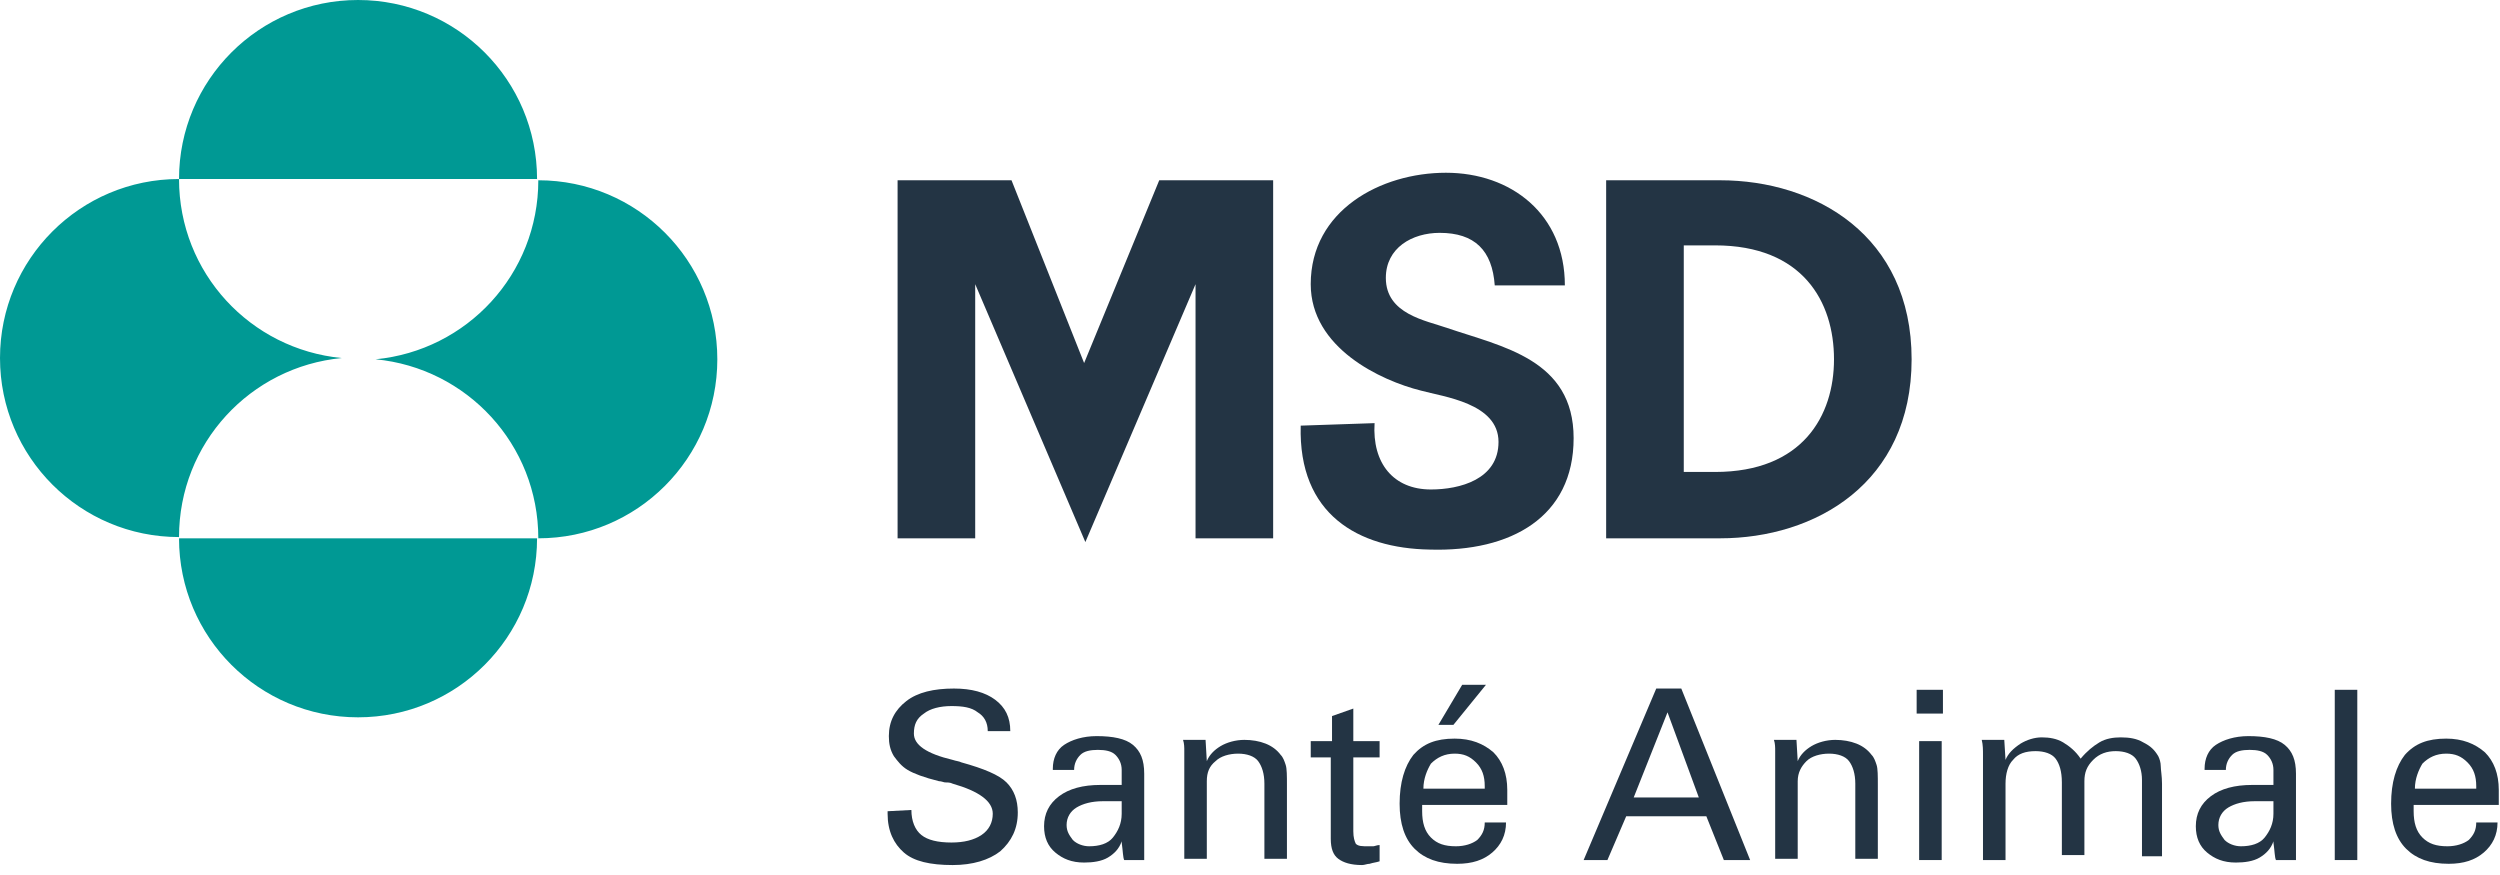 <svg xmlns="http://www.w3.org/2000/svg" width="200" height="70" viewBox="0 0 200 70" fill="none"><g clip-path="url(#clip0_190_491)"><path d="M72.911 64.798C72.911 65.699 73.211 66.4 73.712 66.801C74.213 67.201 75.014 67.402 76.115 67.402C77.117 67.402 77.918 67.201 78.519 66.801C79.12 66.4 79.421 65.799 79.421 65.098C79.421 64.097 78.319 63.295 76.216 62.695C76.015 62.594 75.815 62.594 75.615 62.594C75.515 62.594 75.314 62.494 75.114 62.494C73.912 62.194 73.111 61.893 72.61 61.593C72.109 61.293 71.809 60.892 71.508 60.491C71.208 59.991 71.108 59.49 71.108 58.889C71.108 57.687 71.609 56.786 72.51 56.085C73.411 55.384 74.713 55.083 76.316 55.083C77.718 55.083 78.82 55.384 79.621 55.984C80.422 56.585 80.823 57.387 80.823 58.488H79.02C79.02 57.787 78.72 57.286 78.219 56.986C77.718 56.585 77.017 56.485 76.115 56.485C75.214 56.485 74.413 56.685 73.912 57.086C73.311 57.487 73.111 57.987 73.111 58.688C73.111 59.59 74.112 60.291 76.216 60.792C76.516 60.892 76.716 60.892 76.917 60.992C78.72 61.493 79.921 61.994 80.522 62.594C81.123 63.196 81.423 63.996 81.423 64.998C81.423 66.3 80.923 67.302 80.021 68.103C79.12 68.804 77.818 69.204 76.216 69.204C74.413 69.204 73.111 68.904 72.31 68.203C71.508 67.502 71.008 66.5 71.008 65.098V64.898L72.911 64.798Z" fill="#233444"></path><path d="M91.537 68.803H89.935C89.835 68.603 89.835 68.103 89.735 67.401C89.735 67.401 89.735 67.401 89.735 67.302C89.534 67.902 89.134 68.303 88.633 68.603C88.132 68.904 87.431 69.004 86.73 69.004C85.728 69.004 85.028 68.704 84.427 68.203C83.826 67.702 83.525 67.001 83.525 66.099C83.525 65.098 83.926 64.297 84.727 63.696C85.528 63.095 86.63 62.795 88.032 62.795H89.735V61.593C89.735 61.092 89.534 60.691 89.234 60.391C88.933 60.09 88.433 59.99 87.832 59.99C87.231 59.99 86.73 60.09 86.43 60.391C86.129 60.691 85.929 61.092 85.929 61.593H84.226V61.492C84.226 60.691 84.527 59.99 85.128 59.59C85.728 59.189 86.63 58.889 87.732 58.889C89.034 58.889 90.035 59.089 90.636 59.59C91.237 60.09 91.537 60.791 91.537 61.893V67.802C91.537 67.902 91.537 68.002 91.537 68.203C91.537 68.503 91.537 68.603 91.537 68.803ZM89.735 64.097H88.232C87.331 64.097 86.63 64.297 86.129 64.597C85.629 64.898 85.328 65.398 85.328 65.999C85.328 66.5 85.528 66.8 85.829 67.201C86.129 67.502 86.63 67.702 87.131 67.702C87.932 67.702 88.633 67.502 89.034 67.001C89.434 66.5 89.735 65.899 89.735 65.098V64.097Z" fill="#233444"></path><path d="M96.545 60.892C96.746 60.391 97.146 59.99 97.647 59.69C98.148 59.39 98.849 59.19 99.55 59.19C100.151 59.19 100.752 59.289 101.252 59.49C101.753 59.69 102.154 59.99 102.454 60.391C102.655 60.592 102.755 60.892 102.855 61.192C102.955 61.493 102.955 62.094 102.955 62.795V68.704H101.152V62.695C101.152 61.893 100.952 61.293 100.652 60.892C100.351 60.491 99.75 60.291 99.049 60.291C98.348 60.291 97.647 60.491 97.246 60.892C96.746 61.293 96.545 61.793 96.545 62.494V68.704H94.743V61.092C94.743 60.691 94.743 60.391 94.743 60.091C94.743 59.79 94.743 59.49 94.643 59.19H96.445L96.545 60.892Z" fill="#233444"></path><path d="M104.959 59.289H106.562V57.286L108.265 56.685V59.289H110.368V60.591H108.265V66.5C108.265 67.001 108.365 67.302 108.465 67.502C108.665 67.702 108.966 67.702 109.466 67.702C109.567 67.702 109.767 67.702 109.867 67.702C109.967 67.702 110.167 67.602 110.368 67.602V68.904C110.067 69.004 109.867 69.004 109.567 69.104C109.366 69.104 109.166 69.204 108.966 69.204C108.064 69.204 107.463 69.004 107.063 68.704C106.662 68.403 106.462 67.903 106.462 67.101V60.591H104.859V59.289H104.959Z" fill="#233444"></path><path d="M120.482 65.799C120.482 66.801 120.081 67.602 119.38 68.203C118.679 68.803 117.777 69.104 116.576 69.104C115.073 69.104 113.972 68.703 113.17 67.902C112.369 67.101 111.969 65.899 111.969 64.297C111.969 62.594 112.369 61.292 113.07 60.391C113.872 59.489 114.873 59.089 116.375 59.089C117.677 59.089 118.679 59.489 119.48 60.191C120.181 60.892 120.582 61.893 120.582 63.195C120.582 63.495 120.582 63.696 120.582 63.896C120.582 64.096 120.582 64.196 120.582 64.397H113.772V64.497V64.897C113.772 65.799 113.972 66.5 114.473 67.001C114.973 67.502 115.574 67.702 116.476 67.702C117.177 67.702 117.777 67.502 118.178 67.201C118.579 66.801 118.779 66.4 118.779 65.799H120.482ZM113.872 63.095H118.779V62.895C118.779 62.093 118.579 61.493 118.078 60.992C117.577 60.491 117.076 60.291 116.375 60.291C115.574 60.291 114.973 60.591 114.473 61.092C114.172 61.593 113.872 62.294 113.872 63.095ZM115.073 57.987L116.976 54.782H118.879L116.275 57.987H115.073Z" fill="#233444"></path><path d="M128.594 68.804H126.691L132.5 55.083H134.503L140.011 68.804H137.908L136.506 65.299H130.097L128.594 68.804ZM135.905 63.796L133.401 56.986L130.697 63.796H135.905Z" fill="#233444"></path><path d="M143.817 60.892C144.017 60.391 144.418 59.991 144.919 59.69C145.419 59.39 146.12 59.19 146.821 59.19C147.422 59.19 148.023 59.29 148.524 59.49C149.025 59.69 149.425 59.991 149.726 60.391C149.926 60.592 150.026 60.892 150.127 61.193C150.227 61.493 150.227 62.094 150.227 62.795V68.704H148.424V62.695C148.424 61.894 148.223 61.293 147.923 60.892C147.623 60.492 147.022 60.291 146.321 60.291C145.62 60.291 144.919 60.492 144.518 60.892C144.117 61.293 143.817 61.793 143.817 62.495V68.704H142.014V61.092C142.014 60.692 142.014 60.391 142.014 60.091C142.014 59.791 142.014 59.49 141.914 59.19H143.717L143.817 60.892Z" fill="#233444"></path><path d="M155.435 57.086H153.332V55.184H155.435V57.086ZM153.532 68.804V59.29H155.335V68.804H153.532Z" fill="#233444"></path><path d="M160.442 68.804H158.639V61.192C158.639 60.992 158.639 60.792 158.639 60.391C158.639 59.991 158.639 59.59 158.539 59.189H160.342L160.442 60.792C160.642 60.291 161.043 59.89 161.644 59.49C162.144 59.189 162.745 58.989 163.346 58.989C163.947 58.989 164.548 59.089 165.049 59.39C165.549 59.69 166.05 60.091 166.451 60.692C166.952 60.091 167.453 59.69 167.953 59.39C168.454 59.089 169.055 58.989 169.656 58.989C170.357 58.989 170.958 59.089 171.458 59.39C172.059 59.69 172.36 59.991 172.66 60.491C172.761 60.692 172.861 60.992 172.861 61.293C172.861 61.593 172.961 62.094 172.961 62.695V68.503H171.358V62.394C171.358 61.693 171.158 61.092 170.857 60.692C170.557 60.291 169.956 60.091 169.255 60.091C168.554 60.091 167.953 60.291 167.453 60.792C166.952 61.293 166.752 61.793 166.752 62.494V68.403H164.949V62.594C164.949 61.693 164.748 61.092 164.448 60.692C164.147 60.291 163.547 60.091 162.846 60.091C162.044 60.091 161.443 60.291 161.043 60.792C160.642 61.192 160.442 61.893 160.442 62.695V68.804Z" fill="#233444"></path><path d="M183.678 68.804H182.076C181.975 68.603 181.975 68.103 181.875 67.401C181.875 67.401 181.875 67.401 181.875 67.302C181.675 67.902 181.274 68.303 180.774 68.603C180.273 68.904 179.572 69.004 178.871 69.004C177.869 69.004 177.168 68.704 176.567 68.203C175.966 67.702 175.666 67.001 175.666 66.099C175.666 65.098 176.067 64.297 176.868 63.696C177.669 63.095 178.771 62.795 180.173 62.795H181.875V61.593C181.875 61.092 181.675 60.691 181.375 60.391C181.074 60.09 180.573 59.99 179.973 59.99C179.372 59.99 178.871 60.09 178.571 60.391C178.27 60.691 178.069 61.092 178.069 61.593H176.367V61.492C176.367 60.691 176.667 59.99 177.268 59.59C177.869 59.189 178.771 58.889 179.872 58.889C181.174 58.889 182.176 59.089 182.777 59.59C183.377 60.09 183.678 60.791 183.678 61.893V67.802C183.678 67.902 183.678 68.002 183.678 68.203C183.678 68.403 183.678 68.603 183.678 68.804ZM181.875 64.097H180.373C179.472 64.097 178.771 64.297 178.27 64.597C177.769 64.898 177.469 65.398 177.469 65.999C177.469 66.5 177.669 66.8 177.969 67.201C178.27 67.502 178.771 67.702 179.272 67.702C180.073 67.702 180.774 67.502 181.174 67.001C181.575 66.5 181.875 65.899 181.875 65.098V64.097Z" fill="#233444"></path><path d="M188.584 68.804H186.781V55.184H188.584V68.804Z" fill="#233444"></path><path d="M199.802 65.799C199.802 66.801 199.402 67.602 198.7 68.203C197.999 68.803 197.098 69.104 195.896 69.104C194.394 69.104 193.292 68.703 192.491 67.902C191.69 67.101 191.289 65.899 191.289 64.297C191.289 62.594 191.69 61.292 192.391 60.391C193.192 59.49 194.194 59.089 195.696 59.089C196.998 59.089 197.999 59.49 198.8 60.191C199.502 60.892 199.902 61.893 199.902 63.195C199.902 63.495 199.902 63.696 199.902 63.896C199.902 64.097 199.902 64.197 199.902 64.397H193.092V64.497V64.897C193.092 65.799 193.292 66.5 193.793 67.001C194.294 67.502 194.895 67.702 195.796 67.702C196.497 67.702 197.098 67.502 197.498 67.201C197.899 66.801 198.099 66.4 198.099 65.799H199.802ZM193.192 63.095H198.099V62.895C198.099 62.093 197.899 61.493 197.398 60.992C196.898 60.491 196.397 60.291 195.696 60.291C194.895 60.291 194.294 60.591 193.793 61.092C193.493 61.593 193.192 62.294 193.192 63.095Z" fill="#233444"></path><path fill-rule="evenodd" clip-rule="evenodd" d="M30.045 28.743C37.356 29.444 43.065 35.554 43.065 43.065C50.977 43.065 57.386 36.655 57.386 28.743C57.386 20.831 50.977 14.422 43.065 14.422C43.065 21.933 37.356 28.042 30.045 28.743ZM27.341 28.643C20.03 27.942 14.322 21.833 14.322 14.322C6.41 14.322 0 20.731 0 28.643C0 36.555 6.41 42.965 14.322 42.965C14.322 35.454 20.03 29.344 27.341 28.643ZM14.322 43.065C14.322 50.977 20.731 57.386 28.643 57.386C36.555 57.386 42.965 50.977 42.965 43.065H14.322ZM14.322 14.322C14.322 6.41 20.731 0 28.643 0C36.555 0 42.965 6.41 42.965 14.322H14.322Z" fill="#009994"></path><path fill-rule="evenodd" clip-rule="evenodd" d="M86.73 29.044L80.921 14.422H71.807V43.065H78.016V22.734L86.829 43.366L95.643 22.734V43.065H101.852V14.422H92.739L86.73 29.044Z" fill="#233444"></path><path fill-rule="evenodd" clip-rule="evenodd" d="M104.057 34.051C103.857 41.161 108.664 43.866 114.372 43.966C120.882 44.166 125.89 41.362 125.89 35.052C125.89 28.743 120.181 27.741 115.775 26.239C114.072 25.638 110.867 25.137 110.867 22.233C110.867 19.829 112.97 18.628 115.174 18.628C117.978 18.628 119.38 20.03 119.58 22.834H125.189C125.189 17.125 120.882 13.82 115.674 13.82C110.466 13.82 104.858 16.825 104.858 22.734C104.858 27.841 110.466 30.445 113.671 31.247C115.474 31.747 119.881 32.248 119.881 35.353C119.881 38.357 116.776 39.158 114.473 39.158C111.468 39.158 109.765 37.055 109.966 33.851L104.057 34.051Z" fill="#233444"></path><path fill-rule="evenodd" clip-rule="evenodd" d="M137.205 37.757H134.702V19.63H137.205C144.216 19.63 146.72 24.137 146.72 28.744C146.72 33.25 144.216 37.757 137.205 37.757ZM152.929 28.744C152.929 18.828 145.217 14.422 137.606 14.422H128.492V43.065H137.606C145.217 43.065 152.929 38.658 152.929 28.744Z" fill="#233444"></path></g><defs><clipPath id="clip0_190_491"><rect width="200" height="69.204" fill="white"></rect></clipPath></defs></svg>